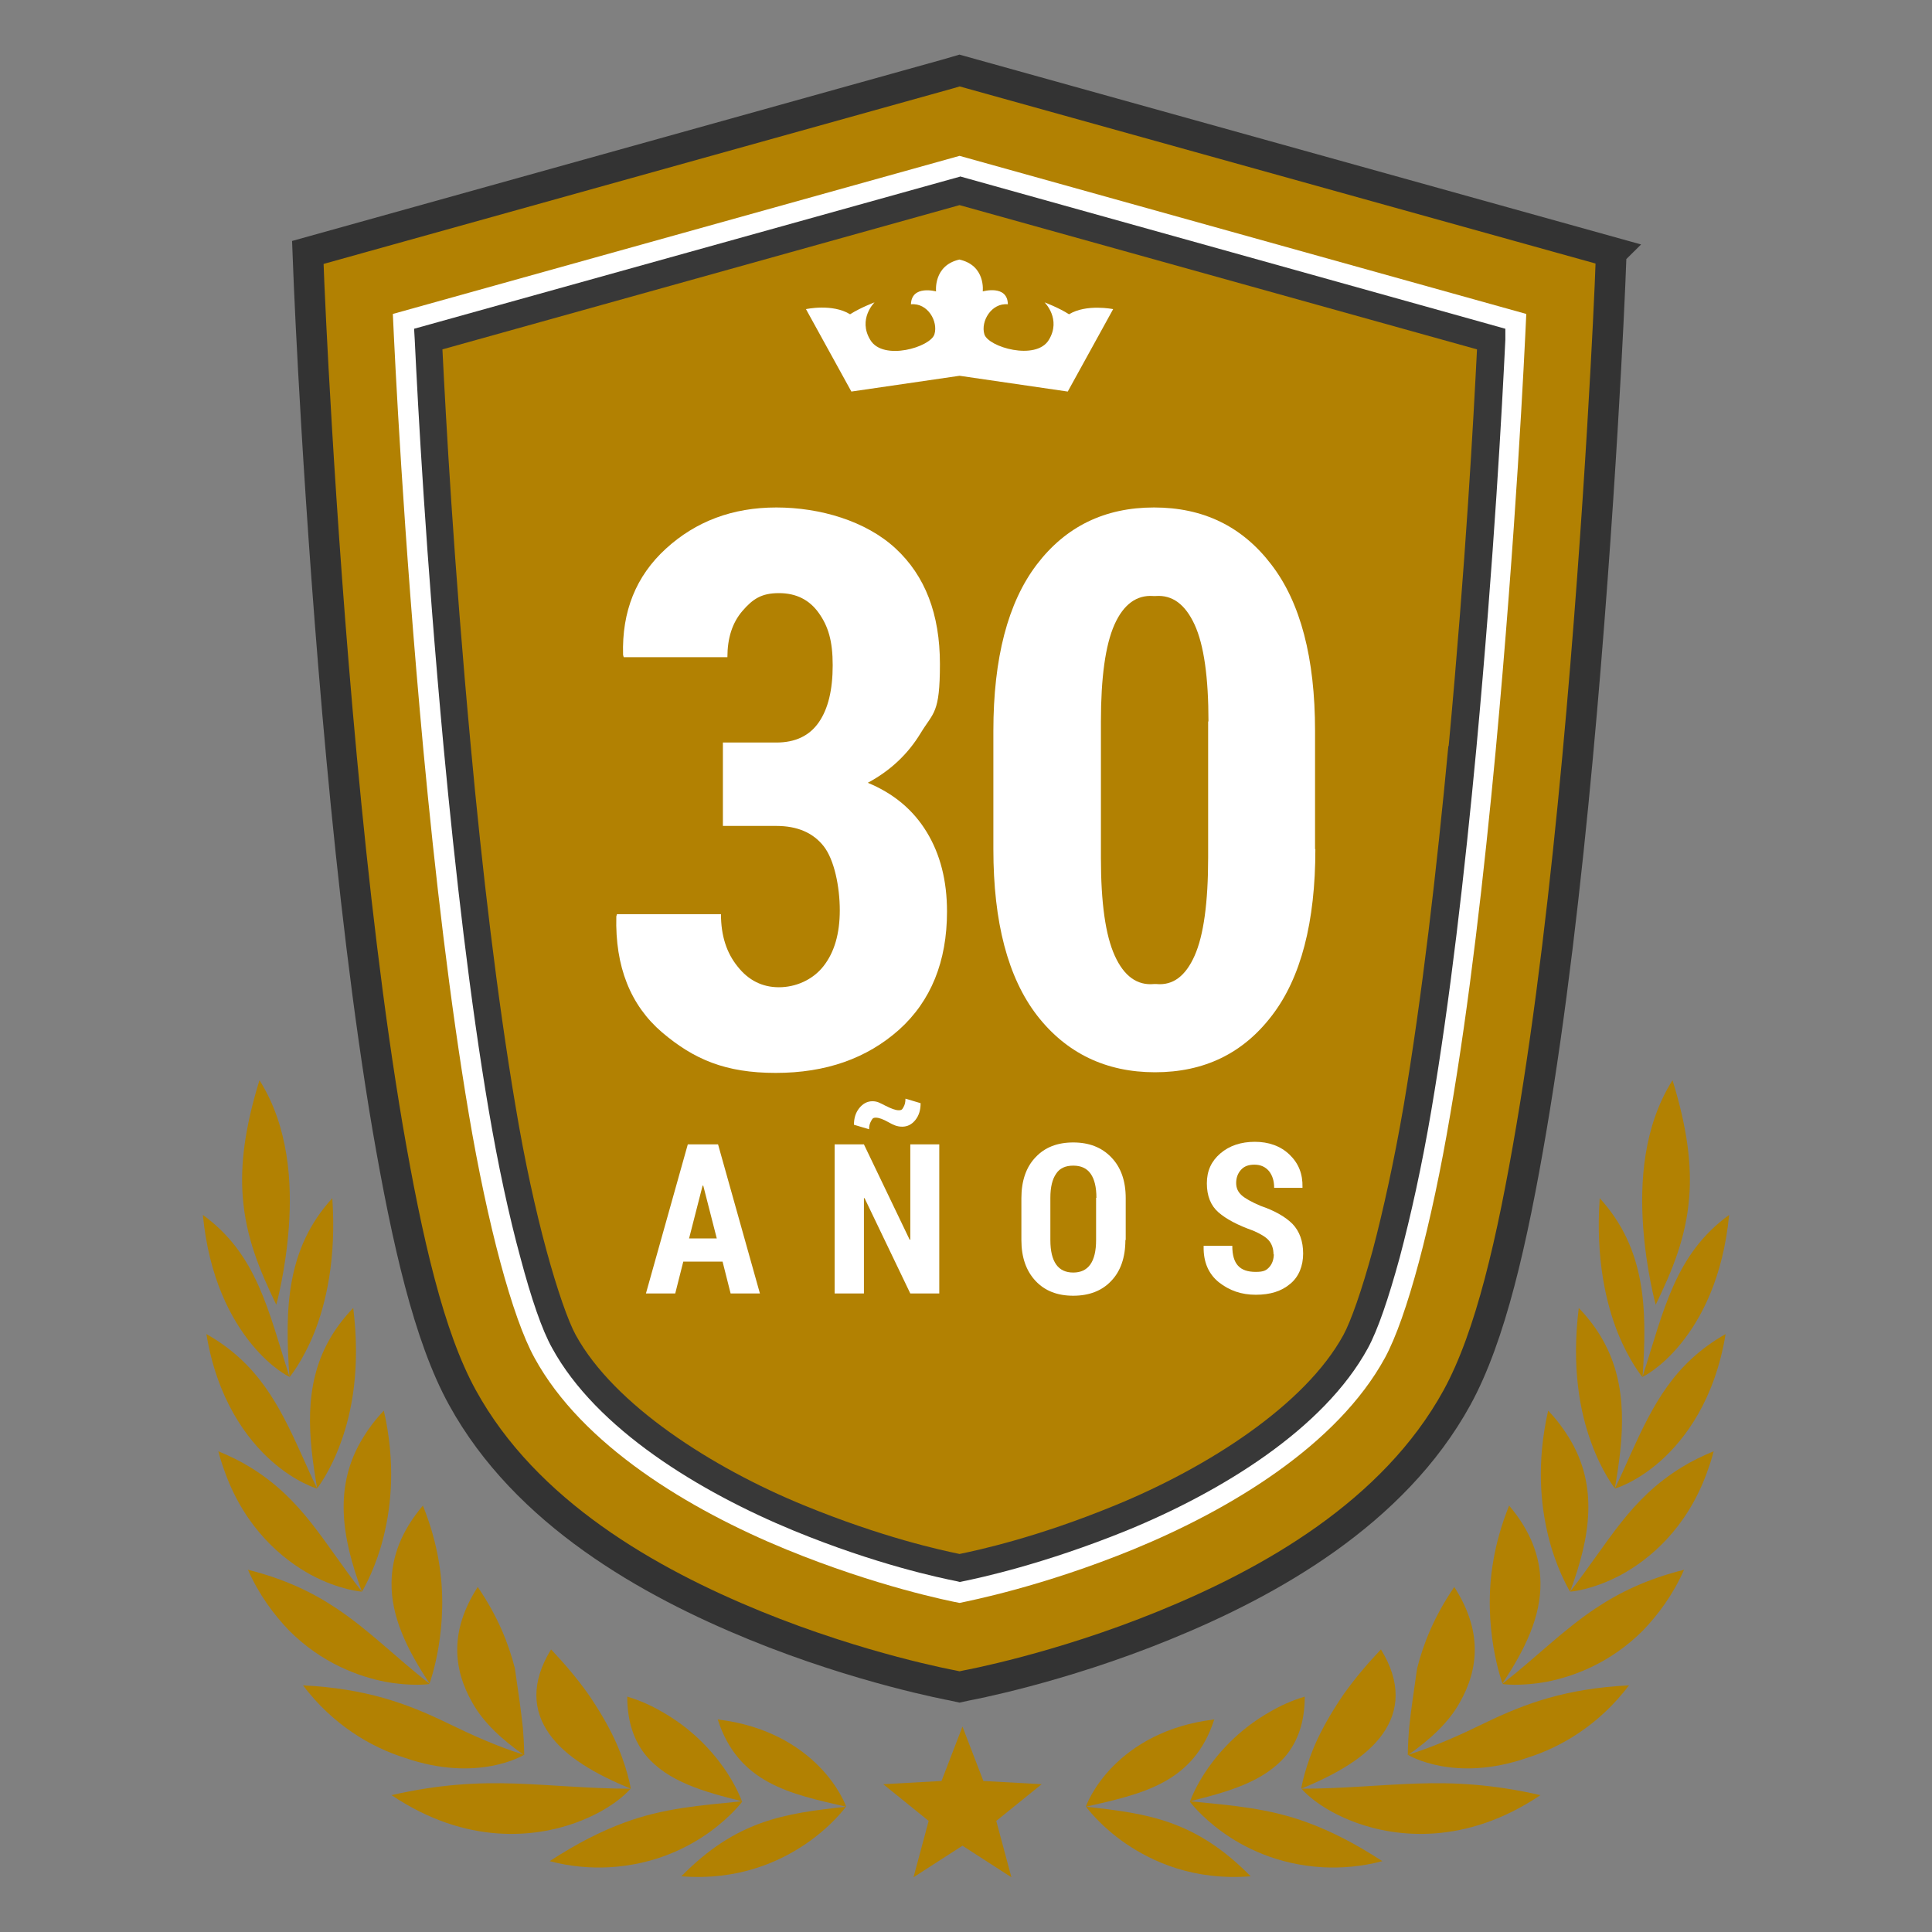 <svg xmlns="http://www.w3.org/2000/svg" id="Capa_1" data-name="Capa 1" viewBox="0 0 600 600"><rect x="0" y="0" width="600" height="600" fill="#808080" stroke="none"/><defs><style>      .cls-1 {        fill: #383838;      }      .cls-1, .cls-2, .cls-3 {        stroke-width: 0px;      }      .cls-2, .cls-4 {        fill: #b28102;      }      .cls-3 {        fill: #fff;      }      .cls-4 {        stroke: #333;        stroke-miterlimit: 10;        stroke-width: 9.5px;      }    </style></defs><g><path class="cls-4" d="M500.4,78.4l-.4,10.1s-2.9,69.5-10.1,147c-3.6,38.8-8.3,79.5-14.3,114.8-6,35.3-12.7,64.7-23.1,83.7-19.7,35.9-58.1,57.4-91,70.8-32.8,13.4-61.2,18.6-61.2,18.6l-2.3.5-2.3-.5s-28.4-5.2-61.2-18.6c-32.8-13.4-71.2-34.9-90.9-70.8-10.4-18.9-17.1-48.3-23.2-83.7-6-35.3-10.7-76.1-14.3-114.8-7.2-77.5-10.1-147-10.1-147l-.4-10.1,199-55.5,3.4-1,202.5,56.4Z"></path><path class="cls-3" d="M474,97.5c-.6,13.2-3.2,67.6-9.5,135.6-3.6,38.3-8.2,78.6-14.1,112.9-5.8,34.3-13.5,63.2-20.3,75.7-14.8,27.1-48,47.1-78.2,59.5-28.1,11.5-50.6,15.9-53.9,16.6-3.2-.6-25.7-5.1-53.8-16.6-30.2-12.4-63.4-32.4-78.2-59.5-6.9-12.5-14.6-41.4-20.4-75.7-5.8-34.3-10.5-74.5-14.1-112.9-6.3-67.9-8.9-122.3-9.5-135.6l176-49.1,176,49.1Z"></path><path class="cls-2" d="M465.5,105.9c-.6,12.6-3,64.4-9.1,129.1-3.4,36.5-7.8,74.8-13.4,107.5-5.5,32.7-12.8,60.1-19.4,72.1-14.1,25.8-45.7,44.9-74.5,56.6-26.8,10.9-48.2,15.2-51.3,15.8-3.1-.6-24.5-4.8-51.3-15.8-28.8-11.8-60.4-30.9-74.5-56.6-6.6-11.9-13.9-39.4-19.4-72.1-5.5-32.6-10-71-13.4-107.5-6-64.7-8.4-116.5-9-129.1l167.5-46.7,167.6,46.7Z"></path><path class="cls-1" d="M298,54.9l-1.1.3-168.3,46.9.2,3.4c1,20.6,3.4,66.4,9,126.9,3.6,38.3,8.2,78.4,14,112.5,2.9,17,6.3,32.8,9.8,45.6,3.4,12.8,6.7,22.5,9.9,28.2,13.7,25,45.5,44.5,75.1,56.7,25.6,10.5,45.2,14.6,50.7,15.7l.8.2.9-.2c5.4-1.1,25-5.3,50.7-15.7,29.6-12.1,61.4-31.6,75.1-56.7,3.1-5.7,6.4-15.4,9.9-28.2,3.4-12.8,6.9-28.5,9.8-45.6,5.8-34,10.4-74.2,14-112.5,5.6-60.5,8-106.3,9-126.9v-3.4c.1,0-169.3-47.3-169.3-47.3ZM449.8,231.7c-3.6,38.2-8.2,78.1-13.9,111.8-2.9,16.8-6.3,32.3-9.6,44.8-3.4,12.5-6.8,22.1-9.1,26.3-11.9,21.8-42.3,41.2-70.9,52.9-24.3,10-42.5,13.9-48.3,15.1-5.8-1.2-23.9-5.1-48.3-15.1-28.6-11.7-59-31.2-70.9-52.9-2.3-4.2-5.7-13.8-9.1-26.3-3.4-12.5-6.8-28-9.6-44.8-5.7-33.7-10.4-73.7-13.9-111.8-5.4-58.2-7.7-101.6-8.8-123.2l160.6-44.8,160.7,44.8c-1.1,21.5-3.4,65-8.8,123.2Z"></path></g><g><g><path class="cls-3" d="M224.5,230.6h16.6c5.9,0,10.3-2.1,13.2-6.3,2.9-4.2,4.3-10.1,4.3-17.7s-1.4-12.1-4.3-16.2c-2.9-4.1-7-6.2-12.4-6.2s-8.1,1.8-11.3,5.5c-3.2,3.7-4.7,8.5-4.7,14.4h-32.2l-.2-.7c-.4-13.5,4-24.5,13.3-33,9.3-8.5,20.7-12.8,34.3-12.8s27.8,4.2,37,12.7c9.2,8.5,13.8,20.4,13.8,35.9s-2,14.9-6,21.5c-4,6.6-9.5,11.7-16.4,15.4,8,3.3,14.1,8.4,18.3,15.3,4.2,6.9,6.3,15.1,6.3,24.7,0,15.5-5,27.8-14.9,36.7-10,8.9-22.7,13.4-38.3,13.4s-25.4-4.2-35.3-12.6c-9.8-8.4-14.6-20.4-14.2-36l.2-.7h32.3c0,6.6,1.7,12,5.2,16.3,3.4,4.3,7.7,6.4,12.8,6.4s10.4-2.2,13.8-6.5c3.4-4.3,5.1-10.1,5.1-17.4s-1.7-15.7-5-19.9c-3.3-4.2-8.2-6.3-14.7-6.3h-16.6v-25.8Z"></path><path class="cls-3" d="M408.5,263.7c0,22.7-4.5,40-13.5,51.7-9,11.8-21.1,17.6-36.3,17.6s-27.5-5.9-36.6-17.6c-9.1-11.8-13.6-29-13.6-51.7v-36.7c0-22.6,4.5-39.9,13.5-51.7,9-11.8,21.1-17.7,36.4-17.7s27.4,5.9,36.4,17.7c9.1,11.8,13.6,29.1,13.6,51.7v36.7ZM375.3,224.1c0-13.7-1.4-23.8-4.3-30.1-2.9-6.3-6.9-9.3-12.1-8.9h-.7c-5.2-.4-9.3,2.6-12.1,8.9-2.8,6.3-4.2,16.4-4.2,30.1v42.3c0,13.9,1.4,24,4.3,30.4,2.9,6.4,7,9.3,12.2,8.8h.7c5.2.5,9.1-2.5,11.9-8.8,2.8-6.3,4.2-16.5,4.2-30.5v-42.3Z"></path></g><g><path class="cls-3" d="M224.4,391.8h-12.2l-2.5,9.9h-9.1l13-46.3h9.4l13,46.3h-9.1l-2.5-9.9ZM214.1,384.6h8.5l-4.2-16.4h-.2l-4.2,16.4Z"></path><path class="cls-3" d="M291.7,401.7h-9l-14.2-29.6h-.2v29.6h-9.1v-46.3h9.1l14.2,29.6h.2v-29.6h9v46.3ZM285.9,342.7c0,2-.5,3.7-1.6,5.1-1.1,1.4-2.5,2.1-4.1,2.1s-2.7-.5-4.3-1.4c-1.6-.9-2.9-1.4-3.9-1.4s-1.1.4-1.5,1.1c-.4.7-.6,1.5-.6,2.5l-4.7-1.4c0-2,.5-3.7,1.6-5.1,1.1-1.4,2.5-2.2,4.1-2.2s2.3.5,4.1,1.4c1.8.9,3.1,1.4,4.1,1.4s1.1-.3,1.5-1c.4-.7.6-1.5.6-2.6l4.7,1.4Z"></path><path class="cls-3" d="M349.5,385.1c0,5.4-1.5,9.7-4.4,12.7-2.9,3.1-6.9,4.6-11.8,4.6s-8.8-1.5-11.7-4.6c-2.9-3.1-4.4-7.3-4.4-12.7v-13c0-5.4,1.5-9.7,4.4-12.7,2.9-3.1,6.8-4.6,11.7-4.6s8.8,1.5,11.8,4.6c3,3.1,4.5,7.3,4.5,12.7v13ZM340.5,372c0-3.3-.6-5.8-1.8-7.5-1.2-1.7-3-2.5-5.4-2.5s-4.2.8-5.3,2.5c-1.2,1.7-1.8,4.2-1.8,7.5v13.1c0,3.4.6,5.9,1.8,7.6s3,2.5,5.3,2.5,4.1-.8,5.3-2.5c1.2-1.7,1.8-4.2,1.8-7.6v-13.1Z"></path><path class="cls-3" d="M395.5,389.6c0-1.8-.5-3.2-1.4-4.3-.9-1.1-2.6-2.1-4.9-3.1-4.8-1.7-8.4-3.6-10.8-5.7-2.4-2.1-3.6-5.1-3.6-9s1.4-6.9,4.2-9.3c2.8-2.4,6.4-3.6,10.7-3.6s8,1.3,10.8,4c2.8,2.7,4.1,6,4,10.1v.2h-8.8c0-2.1-.5-3.8-1.6-5.2-1.1-1.3-2.6-2-4.5-2s-3.2.5-4.2,1.6c-1,1.1-1.5,2.5-1.5,4.1s.6,2.8,1.7,3.8c1.1,1,3.1,2.1,5.9,3.3,4.4,1.5,7.7,3.4,9.9,5.6,2.2,2.3,3.3,5.4,3.3,9.2s-1.3,7.2-4,9.4c-2.7,2.3-6.2,3.4-10.7,3.4s-8.2-1.3-11.5-3.9c-3.2-2.6-4.8-6.3-4.7-11.1v-.2h8.9c0,2.9.6,4.9,1.8,6.2,1.2,1.3,3,1.9,5.5,1.9s3.3-.5,4.2-1.5c.9-1,1.4-2.4,1.4-4.1Z"></path></g></g><path class="cls-3" d="M298,80.6c-8.2,1.8-7.3,9.9-7.3,9.9,0,0-7.6-2.1-7.8,4,5.2-.5,8.5,5.3,7.3,9.3-1.2,4-15.9,8.4-19.9,1.8-4-6.5,1.3-11.7,1.3-11.7,0,0-4.3,1.6-7.6,3.7-5.5-3.4-13.7-1.6-13.7-1.6l14.1,25.6,33.6-4.9,33.6,4.9,14.1-25.6s-8.3-1.7-13.7,1.6c-3.3-2.1-7.6-3.7-7.6-3.7,0,0,5.3,5.2,1.3,11.7-4,6.5-18.8,2.2-20-1.8-1.2-4,2.2-9.8,7.3-9.3-.1-6.2-7.8-4-7.8-4,0,0,1-8.1-7.3-9.9Z"></path><g><g><path class="cls-2" d="M80.6,335.4c-4.6,14.9-6,26.4-5.2,36.4,1,12.7,5.3,22.8,10.4,33.4,0,0,2.9-10.4,3.9-24.1,1-13.7,0-31.2-9.1-45.6Z"></path><path class="cls-2" d="M63,377.3c1.9,19.7,8.8,32.4,15.1,40.1,6.3,7.7,11.8,10.2,11.8,10.2-6.6-20.7-10.1-38.1-26.9-50.3Z"></path><path class="cls-2" d="M89.9,427.7s4-4.7,7.7-13.8c3.6-9.1,6.9-22.9,5.6-41.8-14.3,15.7-14.8,34.3-13.3,55.6Z"></path><path class="cls-2" d="M64.1,414.3c3.3,20.2,12.5,32.6,20.3,39.5,7.6,6.7,14.1,8.5,14.1,8.5-1.8-3.7-3.4-7.3-5-10.9-6.9-15.2-13.4-28-29.4-37.1Z"></path><path class="cls-2" d="M98.5,462.2s4-5,7.3-14.1c3.5-9.5,6.2-23.2,3.9-41.9-12.7,13.2-14.6,28-12.9,44.3.4,3.8,1,7.7,1.7,11.7Z"></path><path class="cls-2" d="M67.8,450.7c.6,2.4,1.4,4.7,2.2,6.9,6.3,17.1,17.6,26.6,26.6,31.5,9,4.8,15.8,5.2,15.8,5.2-11.9-15.2-18.4-28.7-34.8-38.7-2.9-1.8-6.2-3.4-9.8-4.9Z"></path><path class="cls-2" d="M112.4,494.3s3.3-5.3,5.9-14c2.5-8.6,4.5-20.8,2.1-36-.3-2-.7-4.1-1.2-6.2-2.6,2.7-4.7,5.5-6.4,8.3-9.3,15-6.7,31-.4,47.9Z"></path><path class="cls-2" d="M131.4,467.5c-6.9,8.1-9.7,16.1-9.8,23.9-.2,10.6,4.8,20.9,11.8,31.4,0,0,6.5-17.4,2.8-38.3-.9-5.2-2.4-10.8-4.9-17Z"></path><path class="cls-2" d="M133.4,522.9c-10.4-8.1-18.7-16.6-28.9-23.4-7.5-5-16-9.1-27.5-12,3.4,7.7,8,13.9,12.8,18.9,10.2,10.2,21.7,14.3,29.9,15.9,8.3,1.5,13.6.7,13.6.7Z"></path><path class="cls-2" d="M148.4,492.8c-8.8,13.6-7.7,25.5-1.7,36,3.4,6.1,9.1,11.4,16.1,16.3,0,0,0-3.3-.4-8.3-.6-5.9-1.4-10.9-2.5-18.7-2-7.8-5.3-16.1-11.5-25.2Z"></path><path class="cls-2" d="M162.8,545c-8.6-2.7-16.3-6.2-23.9-9.9-12.8-6.2-25.3-10.7-44.8-11.7,9.3,12.3,21.1,19.2,31.6,22.5,22.8,7.9,37-.9,37-.9Z"></path><path class="cls-2" d="M171.1,512.3c-6.3,10.3-5.6,19-.5,26.2,5,7.1,14.3,12.5,25.3,17,0,0-1.1-7-5.2-15.7-2.1-4.4-4.8-9-8.1-13.8-3.6-5-6.9-8.9-11.4-13.7Z"></path><path class="cls-2" d="M195.9,555.5c-12.6,0-24.2-1.2-35.9-1.6-11.6-.4-23.6.2-38.4,3.6,23.5,15.8,44.9,13,57.1,8.6,12.2-4.4,17.2-10.7,17.2-10.7Z"></path><path class="cls-2" d="M194.8,526.9c0,8,2.2,13.9,5.9,18.4,6.8,8,17.7,11.1,29.7,14.1,0,0-1.6-4.7-5.7-10.5-4.2-5.9-10.4-12.4-19.3-17.4-3.1-1.8-6.6-3.4-10.6-4.6Z"></path><path class="cls-2" d="M230.4,559.4c-12.9,1.3-24.4,2.1-36.7,6.7-7,2.6-14.4,6.3-23,11.9,6.5,1.7,12.7,2.2,18.4,1.9,14.4-.8,24.9-6.3,31.5-11.1,6.7-4.9,9.9-9.3,9.9-9.3Z"></path><path class="cls-2" d="M222.9,534c6.4,19.8,22.4,23.1,39.9,27.1,0,0-2.1-6.1-8.4-12.5-6.5-6.6-16.6-12.8-31.4-14.6Z"></path><path class="cls-2" d="M262.7,561.1c-19.2,2.1-34,4.2-51.1,21.6,17.8,1.4,30.6-4.6,38.7-10.1,8.3-5.7,12.4-11.5,12.4-11.5Z"></path></g><g><path class="cls-2" d="M519.4,335.4c4.6,14.9,6,26.4,5.2,36.4-1,12.7-5.3,22.8-10.4,33.4,0,0-2.9-10.4-3.9-24.1-1-13.7,0-31.2,9.1-45.6Z"></path><path class="cls-2" d="M537,377.3c-1.9,19.7-8.8,32.4-15.1,40.1-6.3,7.7-11.8,10.2-11.8,10.2,6.6-20.7,10.1-38.1,26.9-50.3Z"></path><path class="cls-2" d="M510.1,427.7s-4-4.7-7.7-13.8c-3.6-9.1-6.9-22.9-5.6-41.8,14.3,15.7,14.8,34.3,13.3,55.6Z"></path><path class="cls-2" d="M535.9,414.3c-3.3,20.2-12.5,32.6-20.3,39.5-7.6,6.7-14.1,8.5-14.1,8.5,1.8-3.7,3.4-7.3,5-10.9,6.9-15.2,13.4-28,29.4-37.1Z"></path><path class="cls-2" d="M501.5,462.2s-4-5-7.3-14.1c-3.5-9.5-6.2-23.2-3.9-41.9,12.7,13.2,14.6,28,12.9,44.3-.4,3.8-1,7.7-1.7,11.7Z"></path><path class="cls-2" d="M532.2,450.7c-.6,2.4-1.4,4.7-2.2,6.9-6.3,17.1-17.6,26.6-26.6,31.5-9,4.8-15.8,5.2-15.8,5.2,11.9-15.2,18.4-28.7,34.8-38.7,2.9-1.8,6.2-3.4,9.8-4.9Z"></path><path class="cls-2" d="M487.6,494.3s-3.3-5.3-5.9-14c-2.5-8.6-4.5-20.8-2.1-36,.3-2,.7-4.1,1.2-6.2,2.6,2.7,4.7,5.5,6.4,8.3,9.3,15,6.7,31,.4,47.9Z"></path><path class="cls-2" d="M468.6,467.5c6.9,8.1,9.7,16.1,9.8,23.9.2,10.6-4.8,20.9-11.8,31.4,0,0-6.5-17.4-2.8-38.3.9-5.2,2.4-10.8,4.9-17Z"></path><path class="cls-2" d="M466.6,522.9c10.4-8.1,18.7-16.6,28.9-23.4,7.5-5,16-9.1,27.5-12-3.4,7.7-8,13.9-12.8,18.9-10.2,10.2-21.7,14.3-29.9,15.9-8.3,1.5-13.6.7-13.6.7Z"></path><path class="cls-2" d="M451.6,492.8c8.8,13.6,7.7,25.5,1.7,36-3.4,6.1-9.1,11.4-16.1,16.3,0,0,0-3.3.4-8.3.6-5.9,1.4-10.9,2.5-18.7,2-7.8,5.3-16.1,11.5-25.2Z"></path><path class="cls-2" d="M437.2,545c8.6-2.7,16.3-6.2,23.9-9.9,12.8-6.2,25.3-10.7,44.8-11.7-9.3,12.3-21.1,19.2-31.6,22.5-22.8,7.9-37-.9-37-.9Z"></path><path class="cls-2" d="M428.9,512.3c6.3,10.3,5.6,19,.5,26.2-5,7.1-14.3,12.5-25.3,17,0,0,1.1-7,5.2-15.7,2.1-4.4,4.8-9,8.1-13.8,3.6-5,6.9-8.9,11.4-13.7Z"></path><path class="cls-2" d="M404.1,555.5c12.6,0,24.2-1.2,35.9-1.6,11.6-.4,23.6.2,38.4,3.6-23.5,15.8-44.9,13-57.1,8.6-12.2-4.4-17.2-10.7-17.2-10.7Z"></path><path class="cls-2" d="M405.2,526.9c0,8-2.2,13.9-5.9,18.4-6.8,8-17.7,11.1-29.7,14.1,0,0,1.6-4.7,5.7-10.5,4.2-5.9,10.4-12.4,19.3-17.4,3.1-1.8,6.6-3.4,10.6-4.6Z"></path><path class="cls-2" d="M369.6,559.4c12.9,1.3,24.4,2.1,36.7,6.7,7,2.6,14.4,6.3,23,11.9-6.5,1.7-12.7,2.2-18.4,1.9-14.4-.8-24.9-6.3-31.5-11.1-6.7-4.9-9.9-9.3-9.9-9.3Z"></path><path class="cls-2" d="M377.1,534c-6.4,19.8-22.4,23.1-39.9,27.1,0,0,2.1-6.1,8.4-12.5,6.5-6.6,16.6-12.8,31.4-14.6Z"></path><path class="cls-2" d="M337.3,561.1c19.2,2.1,34,4.2,51.1,21.6-17.8,1.4-30.6-4.6-38.7-10.1-8.3-5.7-12.4-11.5-12.4-11.5Z"></path></g><polygon class="cls-2" points="298.9 536.2 292.4 553.1 274.3 554.1 288.4 565.5 283.7 583 298.9 573.2 314.1 583 309.4 565.5 323.5 554.1 305.4 553.1 298.9 536.2"></polygon></g></svg>